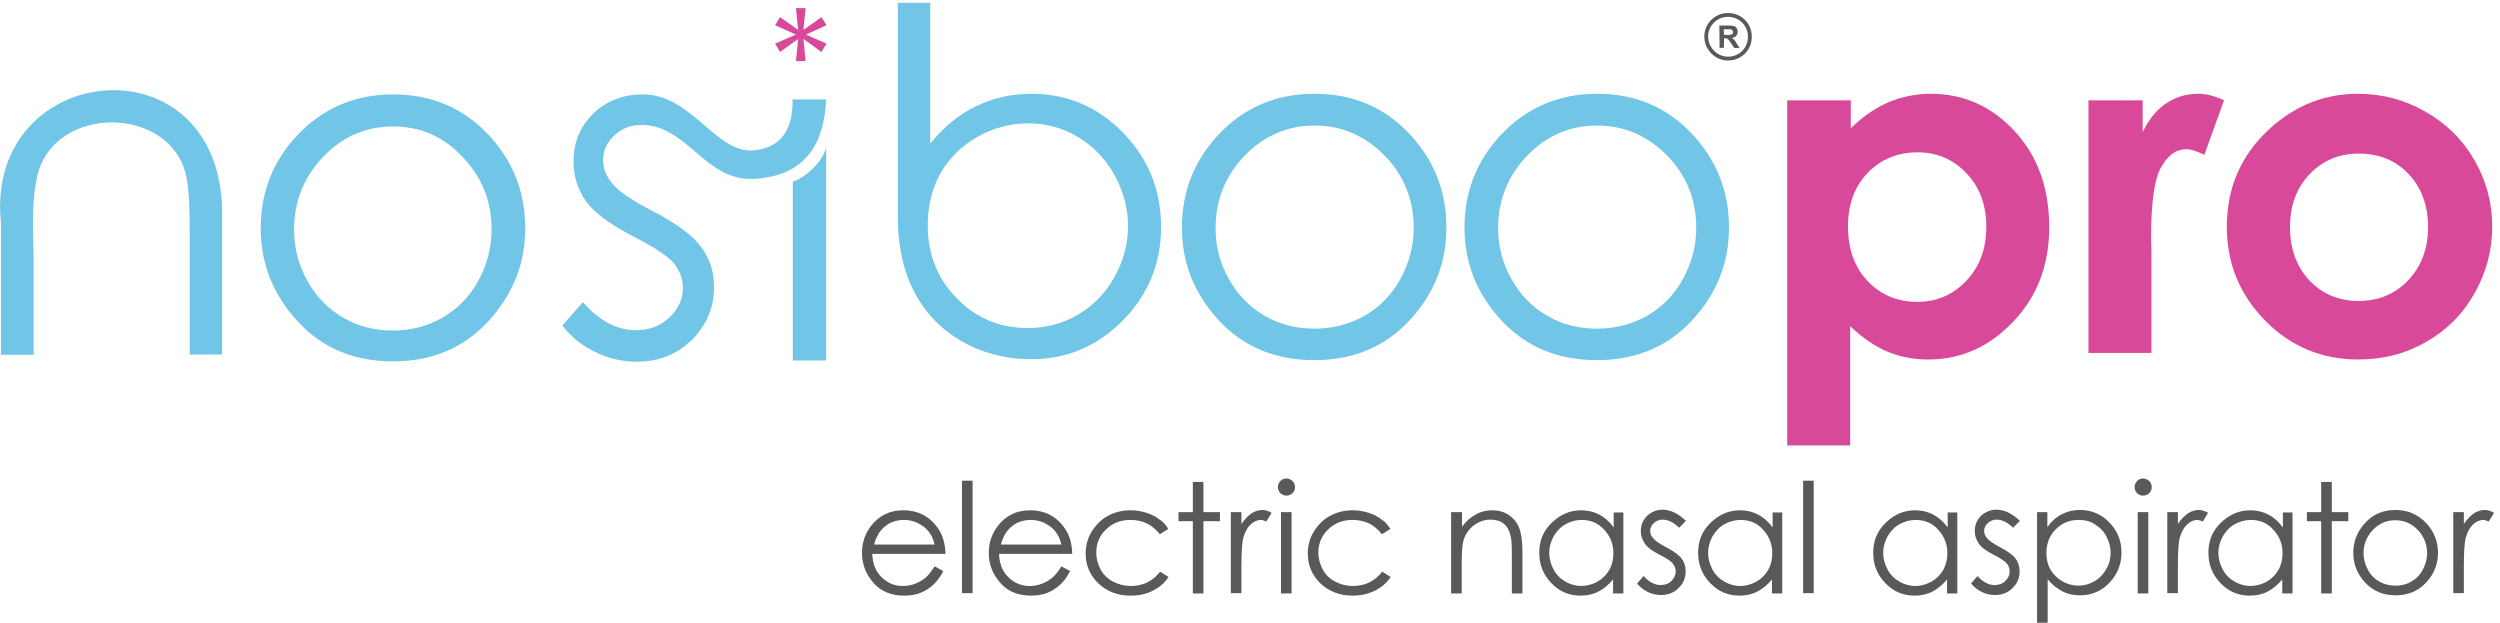 <?xml version="1.0" encoding="UTF-8"?>
<svg width="321px" height="80px" viewBox="0 0 321 80" version="1.1" xmlns="http://www.w3.org/2000/svg" xmlns:xlink="http://www.w3.org/1999/xlink">
    <!-- Generator: Sketch 56.3 (81716) - https://sketch.com -->
    <title>Nosiboo Pro</title>
    <desc>Created with Sketch.</desc>
    <g id="home" stroke="none" stroke-width="1" fill="none" fill-rule="evenodd">
        <g id="nasal-aspirators-category" transform="translate(-1086, -2787)">
            <g id="products" transform="translate(298, 2031)">
                <g id="Nosiboo-Pro" transform="translate(788, 756)">
                    <path d="M28.52,28.76 L28.52,45.52 L24.36,45.52 L24.36,30 C24.36,26.24 24.2,23.76 23.88,22.48 C21.8,13.52 7.08,13.44 4.84,22.4 C3.92,26.08 4.32,30.72 4.32,33.6 L4.32,45.56 L0.12,45.56 L0.12,28.56 C-2.04,7.52 29.12,4.52 28.52,28.16 C28.52,28.36 28.52,28.56 28.52,28.76 L28.52,28.76 Z M96.68,19.32 C100.68,19 101.84,16.08 101.76,12.76 L106.08,12.76 C105.84,17.8 103.96,22.52 96.92,22.96 C90.56,23.4 88.32,16.04 82.36,16.04 C81,16.04 79.84,16.48 78.88,17.4 C77.92,18.28 77.44,19.36 77.44,20.56 C77.44,21.6 77.84,22.64 78.64,23.6 C79.44,24.56 81.12,25.72 83.68,27.04 C86.8,28.64 88.92,30.2 90.04,31.72 C91.16,33.24 91.68,34.96 91.68,36.84 C91.68,39.52 90.72,41.76 88.84,43.64 C86.96,45.48 84.6,46.44 81.8,46.44 C79.92,46.44 78.12,46.04 76.44,45.2 C74.72,44.4 73.32,43.24 72.2,41.8 L74.84,38.8 C76.96,41.2 79.24,42.4 81.64,42.4 C83.32,42.4 84.76,41.88 85.92,40.8 C87.08,39.72 87.68,38.44 87.68,37 C87.68,35.8 87.28,34.72 86.52,33.8 C85.72,32.88 84,31.72 81.24,30.32 C78.32,28.8 76.32,27.32 75.24,25.84 C74.2,24.36 73.64,22.68 73.64,20.76 C73.64,18.28 74.48,16.24 76.16,14.6 C77.84,12.96 80,12.12 82.56,12.12 C88.8,12.12 91.88,19.64 96.68,19.32 L96.68,19.32 Z M50.48,12.12 C55.48,12.12 59.64,13.92 62.96,17.56 C65.96,20.88 67.44,24.8 67.44,29.32 C67.44,33.88 65.84,37.84 62.68,41.28 C59.52,44.68 55.44,46.4 50.48,46.4 C45.48,46.4 41.4,44.72 38.24,41.28 C35.08,37.88 33.48,33.88 33.48,29.32 C33.48,24.8 34.96,20.88 37.96,17.6 C41.28,13.96 45.48,12.12 50.48,12.12 L50.48,12.12 Z M50.48,16.24 C47,16.24 44,17.52 41.52,20.12 C39.04,22.68 37.76,25.8 37.76,29.48 C37.76,31.84 38.32,34.04 39.48,36.08 C40.6,38.12 42.16,39.68 44.08,40.8 C46,41.92 48.12,42.44 50.44,42.44 C52.76,42.44 54.88,41.88 56.8,40.8 C58.72,39.68 60.28,38.12 61.4,36.08 C62.52,34.04 63.12,31.84 63.12,29.48 C63.12,25.8 61.88,22.72 59.36,20.12 C56.92,17.52 53.96,16.24 50.48,16.24 Z" id="Shape" fill="#71C5E7"></path>
                    <path d="M115.28,28.12 L115.28,0.36 L119.44,0.36 L119.44,18.44 C121.2,16.28 123.16,14.68 125.32,13.64 C127.48,12.6 129.84,12.04 132.44,12.04 C137.04,12.04 140.96,13.72 144.2,17.04 C147.44,20.36 149.08,24.4 149.08,29.16 C149.08,33.84 147.44,37.84 144.16,41.16 C140.88,44.48 136.92,46.16 132.32,46.12 C127.4,46.12 123.08,44.2 120.2,41.32 C116.88,38.04 115.32,33.44 115.28,28.12 L115.28,28.12 Z M131.96,42.12 C134.28,42.12 136.44,41.56 138.4,40.4 C140.36,39.28 141.92,37.64 143.08,35.6 C144.24,33.52 144.84,31.36 144.84,29.04 C144.84,26.76 144.24,24.56 143.08,22.44 C141.92,20.36 140.32,18.72 138.36,17.56 C136.4,16.4 134.28,15.84 132.04,15.84 C129.76,15.84 127.6,16.4 125.52,17.56 C123.48,18.72 121.88,20.28 120.76,22.24 C119.68,24.2 119.12,26.44 119.12,28.88 C119.12,32.64 120.36,35.76 122.84,38.28 C125.28,40.84 128.36,42.12 131.96,42.12 Z" id="Shape" fill="#71C5E7"></path>
                    <path d="M106.08,19 L106.08,46.28 L101.8,46.28 L101.8,23.32 C103.24,22.88 105.48,21 106.08,19 Z" id="Path" fill="#71C5E7"></path>
                    <path d="M168.8,12.04 C173.8,12.04 177.96,13.84 181.24,17.48 C184.24,20.8 185.72,24.72 185.72,29.24 C185.72,33.8 184.12,37.76 180.96,41.16 C177.8,44.56 173.72,46.24 168.76,46.24 C163.76,46.24 159.68,44.56 156.52,41.16 C153.36,37.76 151.76,33.8 151.76,29.24 C151.76,24.72 153.24,20.84 156.24,17.52 C159.6,13.84 163.76,12.04 168.8,12.04 Z M168.8,16.12 C165.32,16.12 162.32,17.4 159.84,19.96 C157.36,22.52 156.08,25.64 156.08,29.28 C156.08,31.64 156.64,33.84 157.8,35.84 C158.92,37.88 160.48,39.44 162.4,40.56 C164.32,41.68 166.48,42.2 168.8,42.2 C171.12,42.2 173.24,41.64 175.2,40.56 C177.12,39.44 178.68,37.88 179.8,35.84 C180.92,33.8 181.52,31.6 181.52,29.28 C181.52,25.64 180.28,22.52 177.76,19.96 C175.24,17.4 172.24,16.12 168.8,16.12 Z" id="Shape" fill="#71C5E7" fill-rule="nonzero"></path>
                    <path d="M205.08,12.04 C210.08,12.04 214.24,13.84 217.52,17.48 C220.52,20.8 222,24.72 222,29.24 C222,33.8 220.4,37.76 217.24,41.16 C214.08,44.56 210,46.24 205.04,46.24 C200.04,46.24 195.96,44.56 192.8,41.16 C189.64,37.76 188.04,33.8 188.04,29.24 C188.04,24.72 189.52,20.84 192.52,17.52 C195.92,13.84 200.08,12.04 205.08,12.04 Z M205.08,16.12 C201.6,16.12 198.6,17.4 196.12,19.96 C193.64,22.52 192.36,25.64 192.36,29.28 C192.36,31.64 192.92,33.84 194.08,35.84 C195.2,37.88 196.76,39.44 198.68,40.56 C200.6,41.68 202.76,42.2 205.08,42.2 C207.4,42.2 209.52,41.64 211.48,40.56 C213.4,39.44 214.96,37.88 216.08,35.84 C217.2,33.8 217.8,31.6 217.8,29.28 C217.8,25.64 216.56,22.52 214.04,19.96 C211.52,17.4 208.52,16.12 205.08,16.12 Z" id="Shape" fill="#71C5E7" fill-rule="nonzero"></path>
                    <polygon id="Path" fill="#D9499A" points="102.2 1.04 103.44 1.04 103.16 3.84 105.48 2.2 106.12 3.24 103.48 4.44 106.12 5.6 105.48 6.68 103.16 5 103.44 7.84 102.2 7.84 102.48 5 100.16 6.68 99.52 5.6 102.2 4.44 99.52 3.24 100.16 2.2 102.48 3.84"></polygon>
                    <g id="Group" transform="translate(218.8, 1.6)">
                        <path d="M2,4.56 L1.96,1.68 L3.2,1.68 C3.52,1.68 3.72,1.72 3.88,1.76 C4.04,1.8 4.12,1.92 4.2,2.04 C4.28,2.16 4.32,2.32 4.32,2.48 C4.32,2.68 4.24,2.88 4.12,3 C4,3.16 3.8,3.24 3.56,3.28 C3.68,3.36 3.8,3.44 3.88,3.52 C3.96,3.6 4.08,3.76 4.2,4 L4.56,4.56 L3.88,4.56 L3.44,3.92 C3.28,3.68 3.2,3.56 3.12,3.48 C3.08,3.44 3,3.4 2.96,3.36 C2.88,3.32 2.8,3.32 2.68,3.32 L2.56,3.32 L2.56,4.52 L2,4.56 Z M2.56,2.88 L3,2.88 C3.28,2.88 3.44,2.88 3.52,2.84 C3.6,2.8 3.64,2.76 3.68,2.72 C3.72,2.68 3.72,2.6 3.72,2.52 C3.72,2.44 3.68,2.36 3.64,2.28 C3.6,2.24 3.52,2.2 3.4,2.16 C3.36,2.16 3.2,2.16 2.96,2.16 L2.52,2.16 L2.56,2.88 Z" id="Shape" fill="#58595B" fill-rule="nonzero"></path>
                        <path d="M3.12,5.92 C4.68,5.92 5.92,4.64 5.88,3.08 C5.88,1.52 4.6,0.28 3.04,0.32 C1.52,0.32 0.24,1.6 0.28,3.16 C0.32,4.68 1.6,5.96 3.12,5.92 Z" id="Path" stroke="#58595B" stroke-width="0.493"></path>
                    </g>
                    <g id="Group" transform="translate(229.2, 12)" fill="#D9499A" fill-rule="nonzero">
                        <path d="M8.44,0.88 L8.44,4.48 C9.92,3 11.52,1.92 13.2,1.16 C14.92,0.44 16.76,0.04 18.68,0.04 C22.92,0.04 26.52,1.64 29.48,4.84 C32.44,8.04 33.92,12.16 33.92,17.16 C33.92,22 32.4,26.04 29.32,29.28 C26.24,32.52 22.64,34.16 18.4,34.16 C16.52,34.16 14.8,33.84 13.16,33.16 C11.56,32.48 9.96,31.4 8.36,29.88 L8.36,45.2 L0.28,45.2 L0.28,0.88 L8.44,0.88 Z M17,7.56 C14.44,7.56 12.32,8.44 10.6,10.2 C8.92,11.96 8.08,14.24 8.08,17.08 C8.08,19.96 8.92,22.32 10.6,24.08 C12.28,25.88 14.44,26.76 17,26.76 C19.48,26.76 21.6,25.84 23.28,24.04 C25,22.24 25.84,19.92 25.84,17.12 C25.84,14.32 25,12.04 23.32,10.28 C21.64,8.48 19.56,7.56 17,7.56 Z" id="Shape"></path>
                        <path d="M38.92,0.88 L45.92,0.88 L45.92,4.96 C46.68,3.36 47.68,2.12 48.92,1.28 C50.16,0.44 51.56,0.04 53.04,0.04 C54.08,0.04 55.2,0.32 56.36,0.88 L53.84,7.88 C52.88,7.4 52.08,7.16 51.48,7.16 C50.24,7.16 49.16,7.92 48.28,9.48 C47.4,11.04 47,14.08 47,18.6 L47.04,20.2 L47.04,33.32 L38.96,33.32 L38.96,0.88 L38.92,0.88 Z" id="Path"></path>
                        <path d="M73.56,0.04 C76.64,0.04 79.52,0.8 82.2,2.32 C84.88,3.84 87,5.92 88.52,8.56 C90.04,11.2 90.8,14.04 90.8,17.08 C90.8,20.16 90.04,23 88.52,25.68 C87,28.36 84.92,30.44 82.28,31.92 C79.64,33.44 76.76,34.16 73.6,34.16 C68.96,34.16 64.96,32.52 61.68,29.2 C58.4,25.88 56.72,21.84 56.72,17.12 C56.72,12.04 58.6,7.8 62.32,4.44 C65.56,1.52 69.32,0.04 73.56,0.04 Z M73.68,7.72 C71.16,7.72 69.04,8.6 67.36,10.36 C65.68,12.12 64.84,14.36 64.84,17.12 C64.84,19.96 65.68,22.24 67.32,24 C69,25.76 71.08,26.64 73.64,26.64 C76.2,26.64 78.32,25.76 80,24 C81.68,22.24 82.56,19.96 82.56,17.16 C82.56,14.36 81.72,12.12 80.08,10.36 C78.4,8.6 76.28,7.72 73.68,7.72 Z" id="Shape"></path>
                    </g>
                    <g id="Group" transform="translate(110.4, 61.2)" fill="#58595B" fill-rule="nonzero">
                        <path d="M9.6,11.52 L10.72,12.12 C10.36,12.84 9.92,13.44 9.44,13.88 C8.96,14.32 8.4,14.68 7.8,14.92 C7.2,15.16 6.52,15.28 5.72,15.28 C4,15.28 2.68,14.72 1.72,13.6 C0.76,12.48 0.28,11.24 0.28,9.8 C0.28,8.48 0.68,7.28 1.48,6.28 C2.52,4.96 3.88,4.32 5.6,4.32 C7.36,4.32 8.8,5 9.84,6.36 C10.6,7.32 10.96,8.48 11,9.92 L1.6,9.92 C1.64,11.12 2,12.12 2.76,12.88 C3.52,13.64 4.44,14.04 5.52,14.04 C6.04,14.04 6.56,13.96 7.08,13.76 C7.6,13.56 8,13.32 8.36,13.04 C8.8,12.68 9.16,12.2 9.6,11.52 Z M9.6,8.72 C9.44,8 9.16,7.44 8.8,7 C8.44,6.56 8,6.24 7.44,5.96 C6.88,5.68 6.28,5.56 5.68,5.56 C4.64,5.56 3.76,5.88 3.04,6.56 C2.52,7.04 2.08,7.76 1.84,8.72 L9.6,8.72 Z" id="Shape"></path>
                        <polygon id="Path" points="13.12 0.52 14.48 0.52 14.48 14.96 13.12 14.96"></polygon>
                        <path d="M25.88,11.52 L27,12.12 C26.64,12.84 26.2,13.44 25.72,13.88 C25.24,14.32 24.68,14.68 24.08,14.92 C23.48,15.16 22.8,15.28 22,15.28 C20.28,15.28 18.96,14.72 18,13.6 C17.04,12.48 16.56,11.24 16.56,9.8 C16.56,8.48 16.96,7.28 17.76,6.28 C18.8,4.96 20.16,4.32 21.88,4.32 C23.64,4.32 25.08,5 26.12,6.36 C26.88,7.32 27.24,8.48 27.28,9.92 L17.88,9.92 C17.92,11.12 18.28,12.12 19.04,12.88 C19.8,13.64 20.72,14.04 21.8,14.04 C22.32,14.04 22.84,13.96 23.36,13.76 C23.88,13.56 24.28,13.32 24.64,13.04 C25,12.76 25.48,12.2 25.88,11.52 Z M25.88,8.72 C25.72,8 25.44,7.44 25.08,7 C24.72,6.56 24.28,6.24 23.72,5.96 C23.16,5.68 22.56,5.56 21.96,5.56 C20.92,5.56 20.04,5.88 19.32,6.56 C18.8,7.04 18.36,7.76 18.12,8.72 L25.88,8.72 Z" id="Shape"></path>
                        <path d="M39.6,6.72 L38.52,7.4 C37.6,6.2 36.36,5.56 34.76,5.56 C33.48,5.56 32.44,5.96 31.6,6.8 C30.76,7.6 30.36,8.6 30.36,9.76 C30.36,10.52 30.56,11.24 30.92,11.92 C31.28,12.6 31.84,13.12 32.52,13.48 C33.2,13.84 33.96,14.04 34.8,14.04 C36.32,14.04 37.6,13.44 38.56,12.2 L39.64,12.88 C39.16,13.64 38.48,14.2 37.64,14.64 C36.8,15.08 35.84,15.28 34.76,15.28 C33.12,15.28 31.76,14.76 30.64,13.72 C29.56,12.68 29,11.4 29,9.88 C29,8.88 29.24,7.92 29.76,7.08 C30.28,6.24 30.96,5.52 31.84,5.04 C32.72,4.56 33.72,4.32 34.8,4.32 C35.48,4.32 36.16,4.44 36.8,4.64 C37.44,4.84 38,5.12 38.44,5.48 C38.92,5.76 39.32,6.2 39.6,6.72 Z" id="Path"></path>
                        <polygon id="Path" points="42.76 0.68 44.12 0.68 44.12 4.56 46.24 4.56 46.24 5.72 44.12 5.72 44.12 15 42.76 15 42.76 5.72 40.92 5.72 40.92 4.56 42.76 4.56"></polygon>
                        <path d="M47.64,4.56 L49,4.56 L49,6.08 C49.4,5.48 49.84,5.04 50.28,4.72 C50.72,4.44 51.2,4.28 51.68,4.28 C52.04,4.28 52.44,4.4 52.88,4.64 L52.2,5.76 C51.92,5.64 51.68,5.56 51.48,5.56 C51.04,5.56 50.6,5.76 50.2,6.12 C49.8,6.48 49.48,7.04 49.24,7.84 C49.08,8.44 49,9.64 49,11.44 L49,14.96 L47.64,14.96 L47.64,4.56 Z" id="Path"></path>
                        <path d="M54.76,0.24 C55.08,0.24 55.32,0.36 55.56,0.56 C55.76,0.76 55.88,1.04 55.88,1.36 C55.88,1.68 55.76,1.92 55.56,2.12 C55.36,2.32 55.08,2.44 54.76,2.44 C54.48,2.44 54.2,2.32 54,2.12 C53.8,1.92 53.68,1.64 53.68,1.36 C53.68,1.04 53.8,0.8 54,0.56 C54.2,0.36 54.44,0.24 54.76,0.24 Z M54.08,4.56 L55.44,4.56 L55.44,15 L54.08,15 L54.08,4.56 Z" id="Shape"></path>
                        <path d="M68.12,6.72 L67.04,7.4 C66.12,6.2 64.88,5.56 63.28,5.56 C62,5.56 60.96,5.96 60.12,6.8 C59.28,7.6 58.88,8.6 58.88,9.76 C58.88,10.52 59.08,11.24 59.44,11.92 C59.8,12.6 60.36,13.12 61.04,13.48 C61.72,13.84 62.48,14.04 63.32,14.04 C64.84,14.04 66.12,13.44 67.08,12.2 L68.16,12.88 C67.68,13.64 67,14.2 66.16,14.64 C65.32,15.04 64.36,15.28 63.28,15.28 C61.64,15.28 60.28,14.76 59.16,13.72 C58.08,12.68 57.52,11.4 57.52,9.88 C57.52,8.88 57.76,7.92 58.28,7.08 C58.8,6.24 59.48,5.52 60.36,5.04 C61.24,4.56 62.24,4.32 63.32,4.32 C64,4.32 64.68,4.44 65.32,4.64 C65.96,4.84 66.52,5.12 66.96,5.48 C67.44,5.76 67.8,6.2 68.12,6.72 Z" id="Path"></path>
                        <path d="M75.96,4.56 L77.32,4.56 L77.32,6.44 C77.84,5.72 78.44,5.2 79.12,4.84 C79.76,4.48 80.48,4.32 81.24,4.32 C82,4.32 82.72,4.52 83.32,4.92 C83.92,5.32 84.36,5.84 84.64,6.52 C84.92,7.2 85.08,8.24 85.08,9.64 L85.08,15 L83.72,15 L83.72,10 C83.72,8.8 83.68,8 83.56,7.6 C83.4,6.92 83.12,6.4 82.68,6.04 C82.24,5.68 81.68,5.52 80.96,5.52 C80.16,5.52 79.44,5.8 78.76,6.32 C78.12,6.84 77.68,7.52 77.48,8.32 C77.36,8.84 77.28,9.8 77.28,11.16 L77.28,15 L75.92,15 L75.92,4.56 L75.96,4.56 Z" id="Path"></path>
                        <path d="M98.04,4.56 L98.04,15 L96.72,15 L96.72,13.2 C96.16,13.88 95.52,14.4 94.84,14.76 C94.16,15.12 93.36,15.28 92.56,15.28 C91.08,15.28 89.84,14.76 88.8,13.68 C87.76,12.6 87.24,11.32 87.24,9.76 C87.24,8.24 87.76,6.96 88.84,5.92 C89.92,4.88 91.16,4.32 92.64,4.32 C93.48,4.32 94.28,4.52 94.96,4.88 C95.64,5.24 96.28,5.8 96.8,6.52 L96.8,4.6 L98.04,4.6 L98.04,4.56 Z M92.68,5.56 C91.92,5.56 91.24,5.76 90.6,6.12 C89.96,6.48 89.48,7 89.08,7.68 C88.72,8.36 88.52,9.04 88.52,9.8 C88.52,10.52 88.72,11.24 89.08,11.92 C89.44,12.6 89.96,13.12 90.6,13.48 C91.24,13.84 91.92,14.04 92.64,14.04 C93.36,14.04 94.08,13.84 94.72,13.48 C95.36,13.12 95.88,12.6 96.24,11.96 C96.6,11.32 96.76,10.6 96.76,9.84 C96.76,8.64 96.36,7.64 95.56,6.8 C94.8,5.96 93.84,5.56 92.68,5.56 Z" id="Shape"></path>
                        <path d="M106.08,5.68 L105.2,6.56 C104.48,5.88 103.8,5.52 103.08,5.52 C102.64,5.52 102.28,5.68 101.96,5.96 C101.64,6.24 101.48,6.6 101.48,6.96 C101.48,7.28 101.6,7.64 101.88,7.92 C102.12,8.24 102.68,8.6 103.48,9.04 C104.48,9.56 105.16,10.04 105.52,10.52 C105.88,11 106.04,11.56 106.04,12.16 C106.04,13 105.72,13.76 105.12,14.32 C104.52,14.92 103.76,15.2 102.88,15.2 C102.28,15.2 101.72,15.08 101.16,14.8 C100.6,14.52 100.16,14.16 99.8,13.72 L100.64,12.76 C101.32,13.52 102.04,13.92 102.84,13.92 C103.36,13.92 103.84,13.76 104.2,13.4 C104.56,13.04 104.76,12.64 104.76,12.2 C104.76,11.8 104.64,11.48 104.4,11.16 C104.16,10.88 103.6,10.48 102.72,10.04 C101.76,9.56 101.12,9.08 100.8,8.6 C100.48,8.12 100.28,7.6 100.28,7 C100.28,6.2 100.56,5.56 101.08,5.04 C101.64,4.52 102.32,4.24 103.12,4.24 C104.16,4.28 105.12,4.76 106.08,5.68 Z" id="Path"></path>
                        <path d="M118.44,4.56 L118.44,15 L117.12,15 L117.12,13.2 C116.56,13.88 115.92,14.4 115.24,14.76 C114.56,15.12 113.76,15.28 112.96,15.28 C111.48,15.28 110.24,14.76 109.2,13.68 C108.16,12.6 107.64,11.32 107.64,9.76 C107.64,8.24 108.16,6.96 109.24,5.92 C110.32,4.88 111.56,4.32 113.04,4.32 C113.88,4.32 114.68,4.52 115.36,4.88 C116.04,5.24 116.68,5.8 117.2,6.52 L117.2,4.6 L118.44,4.6 L118.44,4.56 Z M113.08,5.56 C112.32,5.56 111.64,5.76 111,6.12 C110.36,6.48 109.88,7 109.48,7.68 C109.12,8.36 108.92,9.04 108.92,9.8 C108.92,10.52 109.12,11.24 109.48,11.92 C109.84,12.6 110.36,13.12 111,13.48 C111.64,13.84 112.32,14.04 113.04,14.04 C113.76,14.04 114.48,13.84 115.12,13.48 C115.76,13.12 116.28,12.6 116.64,11.96 C117,11.32 117.16,10.6 117.16,9.84 C117.16,8.64 116.76,7.64 115.96,6.8 C115.24,5.96 114.24,5.56 113.08,5.56 Z" id="Shape"></path>
                        <polygon id="Path" points="121.12 0.52 122.48 0.52 122.48 14.96 121.12 14.96"></polygon>
                        <path d="M140.92,4.56 L140.92,15 L139.6,15 L139.6,13.2 C139.04,13.88 138.4,14.4 137.72,14.76 C137.04,15.12 136.24,15.28 135.44,15.28 C133.96,15.28 132.72,14.76 131.68,13.68 C130.64,12.6 130.12,11.32 130.12,9.76 C130.12,8.24 130.64,6.96 131.72,5.92 C132.8,4.88 134.04,4.32 135.52,4.32 C136.36,4.32 137.16,4.52 137.84,4.88 C138.52,5.24 139.16,5.8 139.68,6.52 L139.68,4.6 L140.92,4.6 L140.92,4.56 Z M135.56,5.56 C134.8,5.56 134.12,5.76 133.48,6.12 C132.84,6.48 132.36,7 131.96,7.68 C131.6,8.36 131.4,9.04 131.4,9.8 C131.4,10.52 131.6,11.24 131.96,11.92 C132.32,12.6 132.84,13.12 133.48,13.48 C134.12,13.84 134.8,14.04 135.52,14.04 C136.24,14.04 136.96,13.84 137.6,13.48 C138.24,13.12 138.76,12.6 139.12,11.96 C139.48,11.32 139.64,10.6 139.64,9.84 C139.64,8.64 139.24,7.64 138.44,6.8 C137.72,5.96 136.72,5.56 135.56,5.56 Z" id="Shape"></path>
                        <path d="M148.96,5.68 L148.08,6.56 C147.36,5.88 146.68,5.52 145.96,5.52 C145.52,5.52 145.16,5.68 144.84,5.96 C144.52,6.24 144.36,6.6 144.36,6.96 C144.36,7.28 144.48,7.64 144.76,7.92 C145,8.24 145.56,8.6 146.36,9.04 C147.36,9.56 148.04,10.04 148.4,10.52 C148.76,11 148.92,11.56 148.92,12.16 C148.92,13 148.6,13.76 148,14.32 C147.4,14.92 146.64,15.2 145.76,15.2 C145.16,15.2 144.6,15.08 144.04,14.8 C143.48,14.52 143.04,14.16 142.68,13.72 L143.52,12.76 C144.2,13.52 144.92,13.92 145.72,13.92 C146.24,13.92 146.72,13.76 147.08,13.4 C147.44,13.04 147.64,12.64 147.64,12.2 C147.64,11.8 147.52,11.48 147.28,11.16 C147.04,10.88 146.48,10.48 145.6,10.04 C144.64,9.56 144,9.08 143.68,8.6 C143.36,8.12 143.16,7.6 143.16,7 C143.16,6.2 143.44,5.56 143.96,5.04 C144.52,4.52 145.2,4.24 146,4.24 C147.04,4.28 148,4.76 148.96,5.68 Z" id="Path"></path>
                        <path d="M151.12,4.56 L152.48,4.56 L152.48,6.48 C153,5.76 153.6,5.2 154.32,4.84 C155,4.48 155.76,4.28 156.64,4.28 C158.12,4.28 159.4,4.8 160.44,5.88 C161.48,6.96 162,8.24 162,9.72 C162,11.24 161.48,12.56 160.44,13.64 C159.4,14.72 158.12,15.24 156.68,15.24 C155.84,15.24 155.08,15.08 154.4,14.72 C153.72,14.36 153.08,13.88 152.52,13.16 L152.52,18.76 L151.16,18.76 L151.16,4.56 L151.12,4.56 Z M156.48,5.56 C155.32,5.56 154.36,5.96 153.56,6.76 C152.76,7.56 152.36,8.56 152.36,9.8 C152.36,10.6 152.52,11.32 152.88,11.92 C153.24,12.56 153.76,13.04 154.4,13.44 C155.04,13.8 155.76,14 156.48,14 C157.2,14 157.88,13.8 158.52,13.44 C159.16,13.08 159.64,12.56 160.04,11.88 C160.44,11.2 160.6,10.52 160.6,9.76 C160.6,9 160.4,8.32 160.04,7.64 C159.68,6.96 159.16,6.48 158.52,6.08 C157.88,5.68 157.24,5.56 156.48,5.56 Z" id="Shape"></path>
                        <path d="M164.76,0.24 C165.08,0.24 165.32,0.36 165.56,0.56 C165.76,0.76 165.88,1.04 165.88,1.36 C165.88,1.68 165.76,1.92 165.56,2.12 C165.36,2.32 165.08,2.44 164.76,2.44 C164.48,2.44 164.2,2.32 164,2.12 C163.8,1.92 163.68,1.64 163.68,1.36 C163.68,1.04 163.8,0.8 164,0.56 C164.2,0.36 164.44,0.24 164.76,0.24 Z M164.08,4.56 L165.44,4.56 L165.44,15 L164.08,15 L164.08,4.56 Z" id="Shape"></path>
                        <path d="M167.88,4.56 L169.24,4.56 L169.24,6.08 C169.64,5.48 170.08,5.04 170.52,4.72 C170.96,4.44 171.44,4.28 171.92,4.28 C172.28,4.28 172.68,4.4 173.12,4.64 L172.44,5.76 C172.16,5.64 171.92,5.56 171.72,5.56 C171.28,5.56 170.84,5.76 170.44,6.12 C170.04,6.48 169.72,7.04 169.48,7.84 C169.32,8.44 169.24,9.64 169.24,11.44 L169.24,14.96 L167.88,14.96 L167.88,4.56 Z" id="Path"></path>
                        <path d="M183.96,4.56 L183.96,15 L182.64,15 L182.64,13.2 C182.08,13.88 181.44,14.4 180.76,14.76 C180.08,15.12 179.28,15.28 178.48,15.28 C177,15.28 175.76,14.76 174.72,13.68 C173.68,12.6 173.16,11.32 173.16,9.76 C173.16,8.24 173.68,6.96 174.76,5.92 C175.84,4.88 177.08,4.32 178.56,4.32 C179.4,4.32 180.2,4.52 180.88,4.88 C181.56,5.24 182.2,5.8 182.72,6.52 L182.72,4.6 L183.96,4.6 L183.96,4.56 Z M178.6,5.56 C177.84,5.56 177.16,5.76 176.52,6.12 C175.88,6.48 175.4,7 175,7.68 C174.64,8.36 174.44,9.04 174.44,9.8 C174.44,10.52 174.64,11.24 175,11.92 C175.36,12.6 175.88,13.12 176.52,13.48 C177.16,13.84 177.84,14.04 178.56,14.04 C179.28,14.04 180,13.84 180.64,13.48 C181.28,13.12 181.8,12.6 182.16,11.96 C182.52,11.32 182.68,10.6 182.68,9.84 C182.68,8.64 182.28,7.64 181.48,6.8 C180.76,5.96 179.76,5.56 178.6,5.56 Z" id="Shape"></path>
                        <polygon id="Path" points="187.64 0.68 189 0.68 189 4.56 191.12 4.56 191.12 5.72 189 5.72 189 15 187.64 15 187.64 5.72 185.8 5.72 185.8 4.56 187.64 4.56"></polygon>
                        <path d="M197.2,4.28 C198.8,4.28 200.12,4.88 201.2,6.04 C202.16,7.12 202.64,8.36 202.64,9.8 C202.64,11.24 202.12,12.52 201.12,13.6 C200.12,14.68 198.8,15.24 197.2,15.24 C195.6,15.24 194.28,14.68 193.28,13.6 C192.28,12.52 191.76,11.24 191.76,9.8 C191.76,8.36 192.24,7.12 193.2,6.04 C194.24,4.84 195.56,4.28 197.2,4.28 Z M197.16,5.6 C196.04,5.6 195.08,6 194.28,6.84 C193.48,7.68 193.08,8.68 193.08,9.84 C193.08,10.6 193.28,11.28 193.64,11.96 C194,12.64 194.48,13.12 195.12,13.48 C195.76,13.84 196.44,14 197.16,14 C197.92,14 198.6,13.84 199.2,13.48 C199.84,13.12 200.32,12.64 200.68,11.96 C201.04,11.28 201.24,10.6 201.24,9.84 C201.24,8.68 200.84,7.68 200.04,6.84 C199.24,6 198.28,5.6 197.16,5.6 Z" id="Shape"></path>
                        <path d="M204.6,4.56 L205.96,4.56 L205.96,6.08 C206.36,5.48 206.8,5.04 207.24,4.72 C207.68,4.44 208.16,4.28 208.64,4.28 C209,4.28 209.4,4.4 209.84,4.64 L209.16,5.76 C208.88,5.64 208.64,5.56 208.44,5.56 C208,5.56 207.56,5.76 207.16,6.12 C206.76,6.48 206.44,7.04 206.2,7.84 C206.04,8.44 205.96,9.64 205.96,11.44 L205.96,14.96 L204.6,14.96 L204.6,4.56 Z" id="Path"></path>
                    </g>
                </g>
            </g>
        </g>
    </g>
</svg>